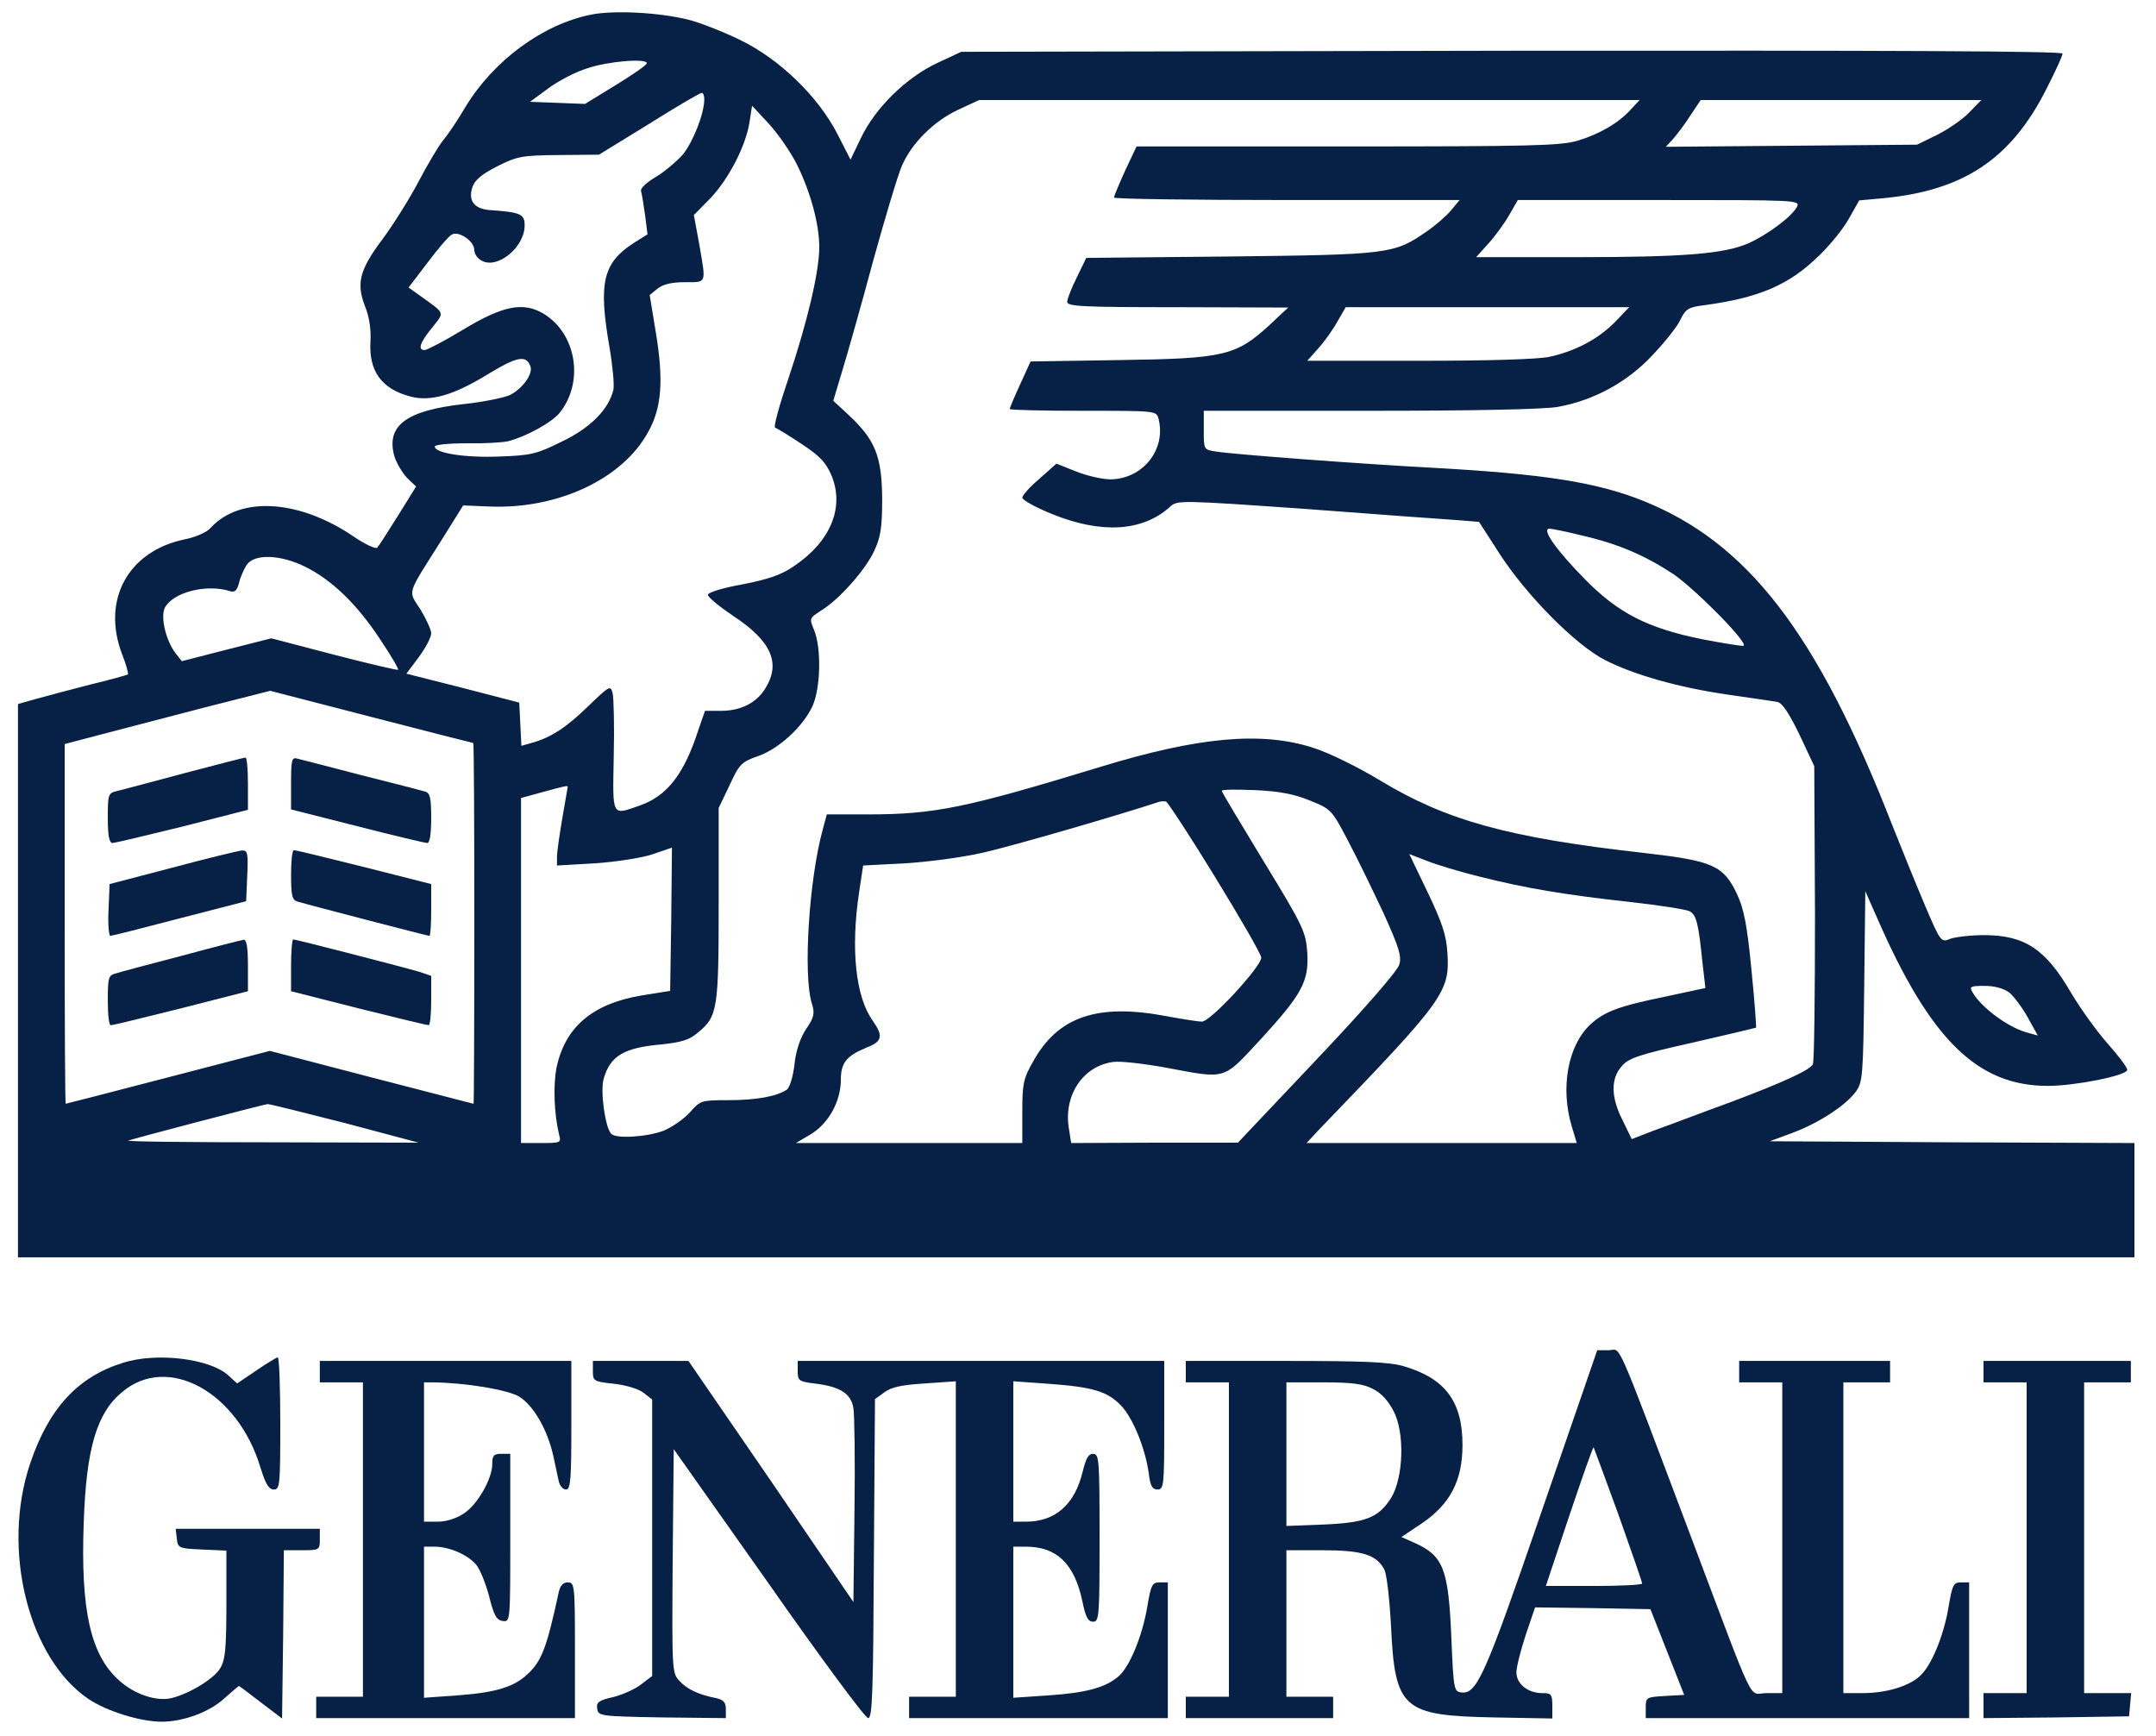 <svg width="77" height="62" viewBox="0 0 77 62" fill="none" xmlns="http://www.w3.org/2000/svg">
<g clip-path="url(#clip0_2107_226)">
<path d="M21.111 0.523C19.378 0.867 17.62 2.169 16.619 3.827C16.35 4.286 15.99 4.822 15.823 5.014C15.669 5.205 15.272 5.868 14.951 6.481C14.63 7.093 14.052 8.011 13.667 8.535C12.833 9.644 12.718 10.116 13.039 10.946C13.193 11.328 13.257 11.788 13.231 12.196C13.167 13.255 13.629 13.893 14.656 14.161C15.361 14.352 16.196 14.122 17.415 13.37C18.467 12.732 18.788 12.668 18.942 13.076C19.045 13.344 18.685 13.854 18.236 14.097C18.031 14.199 17.286 14.352 16.593 14.428C14.489 14.658 13.77 15.207 14.091 16.316C14.181 16.572 14.386 16.916 14.553 17.082L14.861 17.375L14.219 18.409C13.86 18.983 13.526 19.506 13.475 19.557C13.424 19.621 13.039 19.442 12.628 19.161C10.677 17.835 8.573 17.707 7.52 18.855C7.392 19.008 6.981 19.187 6.596 19.263C4.569 19.684 3.619 21.432 4.363 23.371C4.504 23.728 4.594 24.06 4.569 24.086C4.53 24.111 3.94 24.277 3.247 24.443C2.554 24.621 1.681 24.851 1.322 24.953L0.642 25.144V35.019V44.905H38.436H76.23V42.864V40.823L69.723 40.797L63.204 40.759L64 40.466C64.937 40.121 65.899 39.496 66.271 38.999C66.528 38.654 66.541 38.437 66.579 35.235L66.618 31.829L67.041 32.786C68.941 37.136 70.622 38.782 73.137 38.782C74.112 38.782 75.973 38.412 75.973 38.208C75.973 38.118 75.652 37.697 75.267 37.264C74.882 36.83 74.305 36.026 73.971 35.465C73.06 33.896 72.316 33.398 70.853 33.398C70.378 33.398 69.852 33.462 69.659 33.526C69.326 33.666 69.313 33.666 68.735 32.301C68.414 31.549 67.901 30.273 67.58 29.469C64.898 22.593 62.408 19.365 58.648 17.873C57.006 17.222 55.132 16.929 51.269 16.712C48.625 16.572 44.031 16.227 43.415 16.125C42.992 16.061 42.992 16.049 42.992 15.372V14.671H48.933C52.617 14.671 55.17 14.62 55.645 14.53C56.916 14.301 58.122 13.65 59.02 12.681C59.457 12.221 59.919 11.647 60.021 11.405C60.201 11.035 60.317 10.971 60.817 10.907C62.832 10.639 63.897 10.18 64.975 9.121C65.36 8.751 65.848 8.152 66.04 7.795L66.4 7.157L67.247 7.08C70.121 6.812 71.828 5.677 73.086 3.177C73.407 2.551 73.663 1.99 73.663 1.914C73.663 1.824 67.452 1.799 54.003 1.812L34.329 1.85L33.456 2.258C32.353 2.781 31.262 3.853 30.749 4.924L30.376 5.702L29.914 4.797C29.221 3.444 27.835 2.105 26.437 1.429C25.833 1.135 24.999 0.804 24.576 0.702C23.562 0.446 21.919 0.357 21.111 0.523ZM23.1 2.258C23.1 2.322 22.599 2.666 21.996 3.036L20.893 3.712L19.917 3.674L18.929 3.636L19.571 3.164C19.93 2.896 20.559 2.564 20.982 2.437C21.74 2.181 23.1 2.079 23.1 2.258ZM25.153 3.546C25.153 4.057 24.755 5.065 24.383 5.524C24.152 5.779 23.716 6.149 23.408 6.328C23.087 6.519 22.856 6.736 22.895 6.825C22.92 6.902 22.984 7.284 23.036 7.667L23.126 8.369L22.638 8.675C21.534 9.389 21.367 10.091 21.765 12.387C21.881 13.063 21.945 13.752 21.906 13.931C21.727 14.633 21.085 15.283 20.071 15.768C19.173 16.214 18.968 16.265 17.851 16.304C16.645 16.355 15.528 16.189 15.528 15.947C15.528 15.883 16.029 15.832 16.658 15.832C17.274 15.844 17.954 15.806 18.159 15.755C18.801 15.589 19.725 15.079 19.994 14.735C20.867 13.637 20.585 11.928 19.43 11.214C18.698 10.767 17.967 10.907 16.516 11.788C15.862 12.183 15.246 12.502 15.169 12.502C14.912 12.502 14.989 12.247 15.426 11.711C15.888 11.124 15.926 11.226 14.951 10.525L14.591 10.27L15.272 9.377C15.644 8.879 16.029 8.432 16.131 8.381C16.375 8.228 16.94 8.611 16.94 8.93C16.94 9.07 17.055 9.236 17.209 9.313C17.774 9.619 18.737 8.828 18.737 8.05C18.737 7.642 18.595 7.578 17.466 7.501C16.927 7.45 16.709 7.157 16.876 6.672C16.966 6.417 17.222 6.213 17.774 5.932C18.48 5.575 18.66 5.549 19.969 5.537L21.393 5.524L23.177 4.427C24.152 3.814 24.999 3.317 25.063 3.317C25.115 3.317 25.153 3.419 25.153 3.546ZM58.25 3.904C57.801 4.401 57.108 4.797 56.338 5.026C55.748 5.205 54.619 5.23 48.125 5.23H40.592L40.181 6.098C39.963 6.583 39.783 7.016 39.783 7.055C39.783 7.106 42.555 7.144 45.956 7.144H52.129L51.821 7.514C51.654 7.718 51.256 8.063 50.935 8.279C49.793 9.07 49.601 9.096 43.941 9.16L38.795 9.211L38.461 9.9C38.269 10.282 38.115 10.678 38.115 10.78C38.115 10.946 38.667 10.971 42.068 10.971L46.007 10.984L45.34 11.609C44.147 12.706 43.71 12.808 40.001 12.859L36.806 12.91L36.434 13.727C36.228 14.173 36.062 14.569 36.062 14.607C36.062 14.645 37.242 14.671 38.68 14.671C41.285 14.671 41.298 14.671 41.375 14.951C41.657 16.049 40.823 17.107 39.655 17.12C39.373 17.12 38.821 16.993 38.436 16.84L37.73 16.559L37.127 17.095C36.78 17.388 36.511 17.694 36.511 17.771C36.511 17.86 36.998 18.128 37.602 18.37C39.347 19.072 40.81 18.983 41.785 18.102C42.042 17.86 42.119 17.86 46.662 18.179C49.19 18.37 51.616 18.549 52.039 18.575L52.822 18.638L53.579 19.812C54.554 21.305 56.274 23.027 57.301 23.562C58.34 24.098 59.957 24.558 61.741 24.813C62.55 24.928 63.32 25.042 63.474 25.068C63.653 25.106 63.884 25.451 64.269 26.241L64.795 27.364L64.821 32.62C64.821 35.516 64.795 37.94 64.744 38.016C64.603 38.233 63.692 38.654 61.792 39.369C60.804 39.726 59.611 40.185 59.136 40.351L58.276 40.683L57.955 40.019C57.532 39.203 57.519 38.527 57.917 38.08C58.173 37.787 58.507 37.672 60.445 37.238C61.664 36.958 62.691 36.715 62.716 36.703C62.729 36.677 62.665 35.746 62.55 34.623C62.396 33.016 62.28 32.454 62.036 31.931C61.549 30.911 61.189 30.745 58.725 30.464C53.849 29.916 51.654 29.303 49.293 27.875C48.484 27.39 47.458 26.879 46.88 26.701C45.045 26.114 42.799 26.318 39.296 27.39C34.483 28.857 33.392 29.086 30.967 29.086H29.529L29.388 29.609C28.888 31.421 28.682 34.814 28.99 35.822C29.106 36.192 29.08 36.32 28.798 36.741C28.58 37.06 28.426 37.519 28.374 38.016C28.323 38.476 28.195 38.858 28.092 38.922C27.72 39.165 26.988 39.292 26.013 39.292C25.038 39.292 25.012 39.305 24.64 39.726C24.422 39.968 24.011 40.249 23.716 40.377C23.126 40.606 21.996 40.683 21.829 40.491C21.611 40.275 21.432 38.948 21.56 38.527C21.791 37.71 22.291 37.417 23.613 37.302C24.345 37.225 24.627 37.136 24.922 36.881C25.628 36.307 25.667 36.052 25.667 32.288V28.857L26.052 28.053C26.398 27.3 26.475 27.211 27.065 27.007C27.81 26.752 28.682 25.948 29.016 25.221C29.311 24.57 29.337 23.154 29.08 22.516C28.901 22.083 28.901 22.083 29.311 21.815C29.953 21.432 30.915 20.348 31.223 19.672C31.454 19.174 31.506 18.842 31.506 17.796C31.493 16.304 31.262 15.717 30.325 14.837L29.76 14.314L30.081 13.242C30.261 12.655 30.761 10.895 31.185 9.313C31.621 7.731 32.083 6.2 32.212 5.919C32.558 5.116 33.341 4.337 34.201 3.929L34.971 3.572H46.765H58.558L58.25 3.904ZM70.327 4.019C70.083 4.274 69.557 4.631 69.172 4.822L68.466 5.167L63.974 5.205L59.495 5.243L59.765 4.95C59.906 4.784 60.188 4.414 60.381 4.108L60.74 3.572H65.745H70.763L70.327 4.019ZM28.477 5.907C28.952 6.876 29.26 8.011 29.26 8.828C29.26 9.708 28.824 11.533 28.156 13.523C27.835 14.467 27.617 15.258 27.681 15.27C27.746 15.296 28.169 15.551 28.631 15.857C29.286 16.291 29.491 16.508 29.696 16.98C30.171 18.128 29.658 19.353 28.336 20.233C27.887 20.539 27.425 20.692 26.514 20.871C25.795 20.998 25.282 21.164 25.282 21.241C25.282 21.33 25.692 21.662 26.18 21.993C27.54 22.886 27.9 23.677 27.335 24.583C27.014 25.106 26.462 25.387 25.744 25.387H25.179L24.948 26.05C24.435 27.645 23.831 28.423 22.856 28.767C21.829 29.125 21.881 29.201 21.919 27.02C21.945 25.948 21.919 24.94 21.881 24.762C21.804 24.468 21.778 24.481 21.008 25.221C20.225 25.986 19.673 26.344 18.98 26.535L18.621 26.637L18.583 25.859L18.544 25.093L16.529 24.57L14.514 24.06L14.964 23.46C15.207 23.129 15.4 22.759 15.4 22.619C15.4 22.491 15.22 22.108 15.015 21.764C14.566 21.075 14.514 21.279 15.721 19.365L16.542 18.051L17.479 18.09C19.917 18.192 22.24 17.107 23.151 15.423C23.639 14.556 23.703 13.561 23.421 11.864L23.203 10.537L23.485 10.308C23.677 10.155 23.985 10.078 24.46 10.078C25.256 10.078 25.217 10.155 24.974 8.726L24.781 7.68L25.371 7.08C26.026 6.391 26.642 5.205 26.77 4.35L26.86 3.776L27.476 4.439C27.81 4.809 28.259 5.46 28.477 5.907ZM64.179 7.386C63.987 7.744 63.127 8.381 62.447 8.688C61.574 9.07 60.124 9.185 56.223 9.185H52.719L53.156 8.7C53.399 8.432 53.733 7.973 53.9 7.68L54.208 7.144H59.251C64.179 7.144 64.295 7.144 64.179 7.386ZM57.686 11.494C57.07 12.119 56.261 12.54 55.337 12.744C54.914 12.834 53.13 12.885 50.666 12.885H46.688L47.085 12.438C47.304 12.196 47.612 11.762 47.766 11.482L48.061 10.971H53.13H58.186L57.686 11.494ZM56.544 19.136C57.814 19.429 58.777 19.85 59.778 20.514C60.586 21.075 62.473 22.988 62.267 23.065C62.203 23.078 61.549 22.976 60.817 22.835C58.854 22.44 57.801 21.904 56.608 20.692C55.568 19.633 55.042 18.881 55.337 18.881C55.427 18.881 55.979 18.995 56.544 19.136ZM10.883 20.233C11.845 20.705 12.731 21.56 13.552 22.797C13.95 23.384 14.245 23.894 14.219 23.92C14.194 23.945 13.167 23.703 11.935 23.384L9.689 22.797L8.085 23.205L6.494 23.614L6.263 23.32C5.916 22.861 5.724 22.019 5.89 21.7C6.186 21.151 7.379 20.845 8.213 21.113C8.38 21.164 8.457 21.1 8.534 20.832C8.573 20.641 8.701 20.348 8.804 20.182C9.073 19.774 9.997 19.799 10.883 20.233ZM16.901 26.535C16.927 26.535 16.94 29.431 16.94 32.977C16.94 36.524 16.927 39.42 16.914 39.42C16.889 39.42 15.246 38.986 13.257 38.476L9.638 37.532L6.006 38.476C4.004 38.999 2.361 39.42 2.348 39.42C2.323 39.42 2.31 36.524 2.31 32.99V26.573L3.619 26.229C4.35 26.037 6.006 25.604 7.289 25.272L9.651 24.672L13.257 25.604C15.233 26.114 16.876 26.535 16.901 26.535ZM20.277 28.091C20.277 28.117 20.187 28.614 20.084 29.214C19.981 29.814 19.892 30.439 19.892 30.605V30.911L21.239 30.834C21.996 30.783 22.895 30.643 23.292 30.515L23.998 30.273L23.973 32.824L23.934 35.389L22.907 35.554C21.162 35.848 20.187 36.677 19.879 38.118C19.75 38.769 19.789 39.777 19.969 40.53C20.046 40.81 20.02 40.823 19.327 40.823H18.608V34.661V28.5L19.353 28.296C20.135 28.079 20.277 28.053 20.277 28.091ZM46.777 28.589C47.535 28.895 47.56 28.908 48.151 30.043C48.484 30.668 49.049 31.842 49.421 32.633C49.973 33.858 50.063 34.151 49.973 34.457C49.896 34.687 48.741 36.026 47.034 37.825L44.211 40.81H41.233L38.256 40.823L38.166 40.249C37.999 39.088 38.692 38.068 39.758 37.927C40.014 37.889 40.874 37.991 41.644 38.131C43.826 38.539 43.659 38.59 45.019 37.123C46.508 35.503 46.752 35.044 46.688 34.011C46.636 33.283 46.546 33.079 45.135 30.77C44.313 29.418 43.633 28.283 43.633 28.244C43.633 28.193 44.172 28.193 44.827 28.219C45.674 28.257 46.226 28.359 46.777 28.589ZM43.402 31.332C44.301 32.799 45.045 34.087 45.045 34.202C45.045 34.521 43.235 36.486 42.927 36.486C42.786 36.486 42.222 36.396 41.67 36.294C39.193 35.822 37.781 36.307 36.896 37.914C36.549 38.514 36.511 38.718 36.511 39.7V40.823H32.468H28.426L28.965 40.504C29.594 40.121 30.03 39.33 30.03 38.565C30.03 37.953 30.235 37.71 30.941 37.417C31.506 37.2 31.557 37.009 31.172 36.46C30.556 35.605 30.376 33.896 30.684 31.855L30.826 30.911L32.314 30.834C33.148 30.783 34.419 30.617 35.163 30.439C36.177 30.209 39.963 29.112 41.387 28.64C41.464 28.614 41.567 28.614 41.644 28.627C41.708 28.653 42.504 29.865 43.402 31.332ZM52.835 31.306C54.503 31.727 55.889 31.957 58.199 32.212C59.251 32.327 60.214 32.48 60.342 32.544C60.586 32.671 60.663 32.99 60.804 34.393L60.907 35.286L59.482 35.593C57.801 35.937 57.301 36.128 56.8 36.588C55.992 37.34 55.722 38.858 56.133 40.223L56.313 40.823H51.487H46.662L47.175 40.275C51.603 35.682 51.782 35.427 51.693 34.023C51.654 33.398 51.5 32.939 50.987 31.867L50.332 30.503L50.961 30.745C51.308 30.885 52.155 31.14 52.835 31.306ZM71.764 35.452C71.931 35.593 72.226 35.988 72.418 36.333L72.778 36.983L72.367 36.868C71.687 36.677 70.724 35.95 70.442 35.427C70.327 35.235 70.378 35.21 70.878 35.21C71.238 35.21 71.559 35.299 71.764 35.452ZM12.32 40.109L14.951 40.81L9.689 40.797C6.802 40.797 4.492 40.772 4.581 40.734C4.8 40.657 9.407 39.445 9.561 39.432C9.638 39.432 10.87 39.739 12.32 40.109Z" fill="#072045"/>
<path d="M6.609 27.607C5.48 27.913 4.402 28.193 4.209 28.244C3.863 28.321 3.85 28.346 3.85 29.214C3.85 29.839 3.901 30.107 4.017 30.107C4.094 30.107 5.223 29.839 6.519 29.52L8.855 28.921V27.977C8.855 27.466 8.817 27.045 8.765 27.058C8.701 27.058 7.739 27.313 6.609 27.607Z" fill="#072045"/>
<path d="M10.395 27.964V28.908L12.756 29.507C14.053 29.839 15.182 30.107 15.259 30.107C15.349 30.107 15.4 29.788 15.4 29.227C15.4 28.487 15.361 28.321 15.182 28.27C15.053 28.232 14.027 27.964 12.898 27.683C11.768 27.39 10.742 27.122 10.626 27.096C10.421 27.032 10.395 27.135 10.395 27.964Z" fill="#072045"/>
<path d="M6.16 30.987L3.914 31.574L3.876 32.505C3.85 33.003 3.889 33.424 3.94 33.424C3.991 33.424 5.108 33.143 6.417 32.799L8.791 32.186L8.83 31.281C8.868 30.464 8.842 30.362 8.637 30.375C8.509 30.388 7.392 30.655 6.16 30.987Z" fill="#072045"/>
<path d="M10.395 31.242C10.395 31.982 10.434 32.148 10.626 32.199C10.998 32.314 15.272 33.424 15.336 33.424C15.374 33.424 15.4 33.003 15.4 32.493V31.574L12.987 30.962C11.665 30.63 10.549 30.362 10.498 30.362C10.434 30.362 10.395 30.758 10.395 31.242Z" fill="#072045"/>
<path d="M6.481 34.138C5.352 34.432 4.299 34.712 4.145 34.763C3.876 34.827 3.85 34.904 3.85 35.72C3.85 36.218 3.889 36.613 3.953 36.613C4.004 36.626 5.121 36.345 6.455 36.014L8.855 35.401V34.483C8.855 33.819 8.804 33.551 8.701 33.564C8.611 33.577 7.61 33.832 6.481 34.138Z" fill="#072045"/>
<path d="M10.395 34.47V35.401L12.808 36.014C14.13 36.345 15.246 36.613 15.31 36.613C15.361 36.613 15.4 36.218 15.4 35.733V34.853L14.989 34.712C14.476 34.559 10.575 33.551 10.472 33.551C10.434 33.551 10.395 33.972 10.395 34.47Z" fill="#072045"/>
<path d="M55.055 53.989C53.027 59.882 52.745 60.52 52.18 60.444C51.924 60.405 51.911 60.316 51.834 58.492C51.731 56.042 51.552 55.57 50.538 55.111L50.05 54.894L50.794 54.397C51.795 53.708 52.232 52.879 52.232 51.603C52.232 50.059 51.616 49.23 50.14 48.796C49.627 48.643 48.715 48.605 45.918 48.605H42.35V48.988V49.37H43.12H43.89V54.983V60.597H43.12H42.35V60.979V61.362H44.981H47.612V60.979V60.597H46.778H45.943V57.981V55.366H47.227C48.626 55.366 49.152 55.519 49.434 56.042C49.524 56.196 49.627 57.089 49.678 58.058C49.819 61.043 50.089 61.273 53.361 61.337L55.44 61.375V60.928C55.44 60.507 55.402 60.469 55.081 60.469C54.567 60.469 54.157 60.137 54.157 59.729C54.157 59.538 54.311 58.938 54.49 58.39L54.824 57.407L56.89 57.433L58.944 57.471L59.547 59.002L60.15 60.533L59.47 60.571C58.802 60.609 58.777 60.622 58.777 60.979V61.362H64.552H70.327V58.938V56.514H70.032C69.762 56.514 69.724 56.604 69.582 57.446C69.403 58.466 68.966 59.512 68.556 59.87C68.158 60.227 67.388 60.456 66.579 60.469H65.835V54.92V49.37H66.669H67.503V48.988V48.605H64.808H62.113V48.988V49.37H62.883H63.653V54.92V60.469H63.089C62.421 60.469 62.768 61.184 60.381 54.856C57.609 47.508 57.917 48.222 57.455 48.222H57.044L55.055 53.989ZM49.023 49.6C49.319 49.74 49.575 50.021 49.768 50.391C50.178 51.169 50.127 52.776 49.678 53.504C49.229 54.205 48.78 54.384 47.265 54.448L45.943 54.499V51.934V49.37H47.265C48.253 49.37 48.69 49.421 49.023 49.6ZM57.801 54.09C58.263 55.392 58.648 56.502 58.648 56.553C58.648 56.604 57.878 56.642 56.929 56.642H55.209L56.043 54.142C56.505 52.776 56.89 51.667 56.916 51.692C56.929 51.718 57.327 52.789 57.801 54.09Z" fill="#072045"/>
<path d="M4.402 48.669C2.785 49.166 1.745 50.289 1.078 52.266C0.038 55.341 1.014 59.232 3.17 60.686C3.824 61.12 5.018 61.49 5.775 61.49C6.545 61.49 7.482 61.145 8.008 60.66C8.277 60.418 8.521 60.214 8.534 60.214C8.547 60.214 8.906 60.482 9.317 60.801L10.074 61.375L10.113 58.377L10.138 55.366H10.78C11.409 55.366 11.422 55.353 11.422 54.983V54.601H8.842H6.275L6.314 54.945C6.352 55.29 6.378 55.302 7.225 55.341L8.085 55.379V57.293C8.085 58.862 8.046 59.283 7.867 59.576C7.649 59.959 6.75 60.495 6.121 60.648C5.582 60.775 4.787 60.507 4.248 60.01C3.234 59.104 2.875 57.509 2.99 54.384C3.08 51.73 3.452 50.468 4.363 49.715C5.993 48.337 8.496 49.715 9.304 52.419C9.484 52.993 9.599 53.197 9.779 53.197C9.997 53.197 10.01 53.032 10.01 50.837C10.01 49.536 9.971 48.477 9.92 48.477C9.882 48.477 9.522 48.694 9.15 48.949L8.47 49.409L8.162 49.128C7.52 48.528 5.608 48.286 4.402 48.669Z" fill="#072045"/>
<path d="M11.422 48.988V49.37H12.192H12.962V54.983V60.597H12.128H11.293V60.979V61.362H15.914H20.534V58.938C20.534 56.604 20.521 56.514 20.277 56.514C20.11 56.514 20.007 56.629 19.956 56.859C19.532 58.823 19.353 59.321 18.84 59.793C18.352 60.252 17.71 60.444 16.388 60.546L15.143 60.635V57.93V55.239H15.528C16.042 55.239 16.683 55.519 16.991 55.864C17.133 56.017 17.338 56.527 17.466 56.999C17.633 57.688 17.736 57.867 17.954 57.892C18.224 57.93 18.224 57.918 18.224 54.932V51.922H17.903C17.633 51.922 17.582 51.986 17.582 52.279C17.582 52.815 17.056 53.733 16.568 54.052C16.299 54.231 15.939 54.346 15.644 54.346H15.143V51.858V49.37H15.439C16.645 49.383 18.146 49.638 18.544 49.881C19.058 50.2 19.558 51.067 19.764 52.011C19.84 52.343 19.918 52.751 19.956 52.904C19.994 53.07 20.11 53.197 20.213 53.197C20.38 53.197 20.405 52.84 20.405 50.901V48.605H15.914H11.422V48.988Z" fill="#072045"/>
<path d="M21.175 48.975C21.175 49.319 21.201 49.345 21.932 49.421C22.381 49.472 22.83 49.613 22.997 49.753L23.292 49.983V54.92V59.857L22.907 60.15C22.702 60.316 22.253 60.52 21.906 60.609C21.38 60.724 21.29 60.801 21.329 61.03C21.367 61.286 21.431 61.298 23.652 61.337L25.923 61.362V61.043C25.923 60.801 25.846 60.712 25.577 60.648C24.935 60.52 24.537 60.329 24.268 60.035C23.998 59.755 23.998 59.665 24.024 55.749L24.062 51.756L27.45 56.553C29.298 59.193 30.902 61.362 31.005 61.362C31.159 61.362 31.185 60.418 31.21 55.672L31.249 49.97L31.583 49.728C31.839 49.536 32.212 49.46 33.033 49.409L34.136 49.332V54.971V60.597H33.302H32.468V60.979V61.362H37.088H41.708V58.938V56.514H41.413C41.144 56.514 41.105 56.604 40.964 57.446C40.784 58.453 40.348 59.512 39.963 59.857C39.501 60.265 38.808 60.456 37.499 60.546L36.19 60.635V57.93V55.239H36.639C37.743 55.239 38.371 55.851 38.654 57.178C38.769 57.752 38.859 57.918 39.039 57.918C39.257 57.918 39.27 57.726 39.27 54.92C39.27 52.139 39.257 51.922 39.039 51.922C38.872 51.922 38.782 52.088 38.667 52.56C38.384 53.733 37.691 54.346 36.639 54.346H36.19V51.845V49.332L37.447 49.421C39.026 49.536 39.539 49.689 40.027 50.187C40.45 50.621 40.9 51.705 41.028 52.623C41.079 53.07 41.156 53.197 41.336 53.197C41.567 53.197 41.58 53.057 41.58 50.901V48.605H35.035H28.49V48.975C28.49 49.319 28.528 49.345 29.17 49.421C30.03 49.536 30.389 49.779 30.479 50.289C30.517 50.519 30.543 52.177 30.517 53.963L30.479 57.216L27.54 52.904L24.588 48.605H22.882H21.175V48.975Z" fill="#072045"/>
<path d="M70.84 48.988V49.37H71.61H72.38V54.92V60.469H71.61H70.84V60.916V61.362L73.445 61.337L76.037 61.298L76.076 60.877L76.114 60.469H75.28H74.433V54.92V49.37H75.267H76.102V48.988V48.605H73.471H70.84V48.988Z" fill="#072045"/>
</g>
<defs>
<clipPath id="clip0_2107_226">
<rect width="77" height="62" fill="white"/>
</clipPath>
</defs>
</svg>

